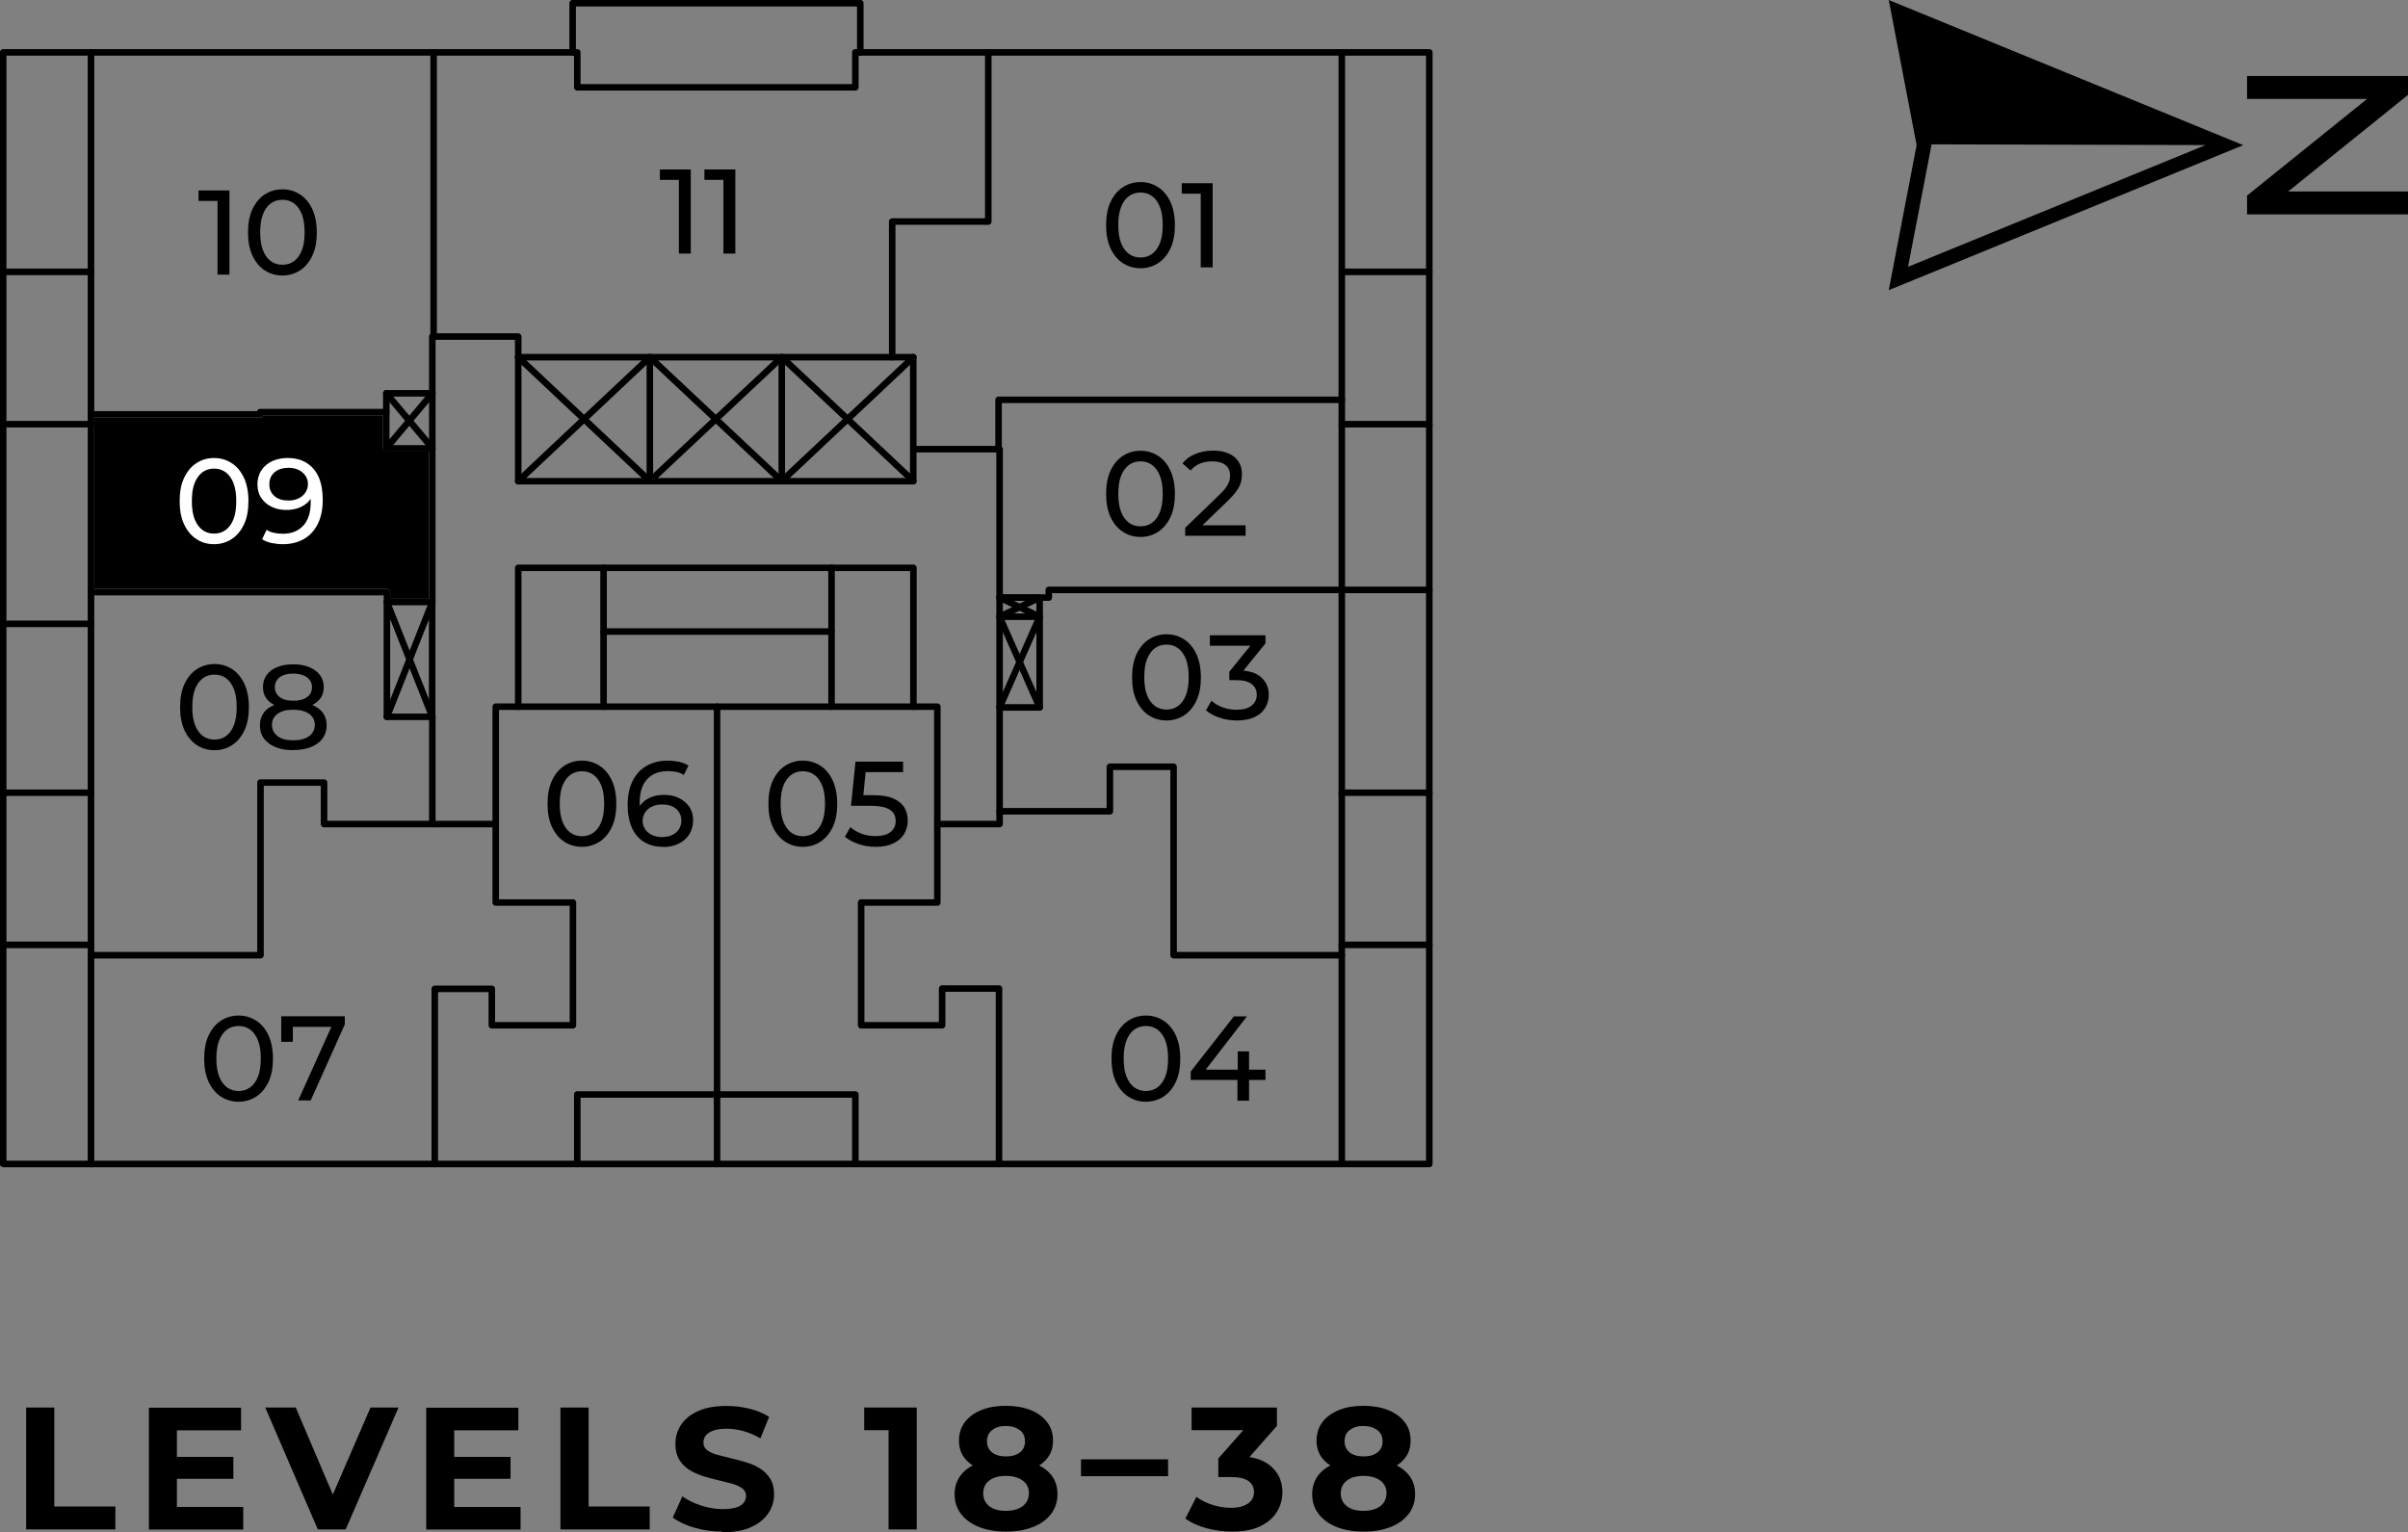 <?xml version="1.0" encoding="UTF-8"?><svg id="Layer_2" xmlns="http://www.w3.org/2000/svg" viewBox="0 0 165.93 105.62"><rect x="0" y="0" width="165.93" height="105.62" fill="#808080" stroke="none"/><defs><style>.cls-1{stroke:#aeadae;}.cls-1,.cls-2,.cls-3{fill:none;stroke-linecap:round;stroke-linejoin:round;stroke-width:.45px;}.cls-2{stroke-dasharray:0 0 0 0 0 0 32.15 16.08;}.cls-2,.cls-3{stroke:#000;}.cls-4,.cls-5,.cls-6{stroke-width:0px;}.cls-4,.cls-6{fill:#000;}.cls-5{fill:#fff;}.cls-6{fill-rule:evenodd;}</style></defs><g id="Layer_2-2"><path class="cls-4" d="M1.8,105.42v-8.4h1.94v6.82h4.21v1.58H1.8Z"/><path class="cls-4" d="M12.19,103.87h4.57v1.56h-6.5v-8.4h6.35v1.56h-4.42v5.28ZM12.04,100.42h4.04v1.51h-4.04v-1.51Z"/><path class="cls-4" d="M21.9,105.42l-3.62-8.4h2.1l3.17,7.44h-1.24l3.22-7.44h1.93l-3.64,8.4h-1.92Z"/><path class="cls-4" d="M31.3,103.87h4.57v1.56h-6.5v-8.4h6.35v1.56h-4.42s0,5.28,0,5.28ZM31.14,100.42h4.04v1.51h-4.04v-1.51Z"/><path class="cls-4" d="M38.62,105.42v-8.4h1.94v6.82h4.21v1.58h-6.16.01Z"/><path class="cls-4" d="M49.78,105.57c-.67,0-1.32-.09-1.93-.27-.62-.18-1.11-.41-1.49-.7l.66-1.46c.36.26.79.47,1.28.63.49.16.99.25,1.49.25.38,0,.69-.04.93-.11.24-.08.41-.18.52-.32s.17-.29.17-.47c0-.22-.09-.4-.26-.53-.18-.13-.41-.24-.7-.32s-.61-.16-.95-.24c-.35-.08-.7-.17-1.04-.28-.35-.11-.67-.26-.95-.43s-.52-.41-.7-.7c-.18-.29-.27-.66-.27-1.1,0-.48.13-.92.39-1.31.26-.4.65-.71,1.18-.95.52-.24,1.18-.35,1.97-.35.53,0,1.05.06,1.56.19.51.12.96.31,1.36.56l-.6,1.48c-.39-.22-.78-.39-1.18-.5-.39-.11-.78-.16-1.15-.16s-.68.04-.92.13c-.24.09-.41.2-.52.34s-.16.3-.16.49c0,.22.09.39.26.52.18.13.41.24.7.32s.61.16.95.24c.35.08.7.17,1.04.28.35.1.67.24.95.42s.52.41.7.7c.18.29.27.65.27,1.09,0,.47-.13.9-.4,1.3-.26.39-.66.71-1.18.95s-1.19.36-1.99.36v-.05Z"/><path class="cls-4" d="M61.23,105.42v-7.68l.84.84h-2.52v-1.56h3.62v8.4h-1.94Z"/><path class="cls-4" d="M69.31,105.57c-.7,0-1.32-.11-1.85-.32s-.94-.51-1.24-.9c-.3-.39-.44-.84-.44-1.36s.15-.96.44-1.33.7-.64,1.23-.83c.53-.19,1.15-.28,1.86-.28s1.35.09,1.88.28.94.46,1.24.83.44.81.44,1.33-.15.97-.44,1.36c-.3.39-.71.69-1.24.9s-1.15.32-1.87.32h-.01ZM69.31,101.55c-.65,0-1.21-.09-1.7-.26-.48-.18-.86-.43-1.13-.77s-.4-.75-.4-1.22c0-.5.14-.92.41-1.28.27-.36.65-.63,1.14-.83.49-.2,1.05-.29,1.68-.29s1.21.1,1.7.29.86.47,1.14.83.41.78.41,1.28-.13.88-.4,1.22-.65.6-1.13.77c-.49.18-1.06.26-1.72.26ZM69.31,104.14c.49,0,.87-.11,1.16-.32.28-.22.43-.51.43-.89s-.14-.67-.43-.88c-.28-.21-.67-.32-1.16-.32s-.86.11-1.14.32-.42.51-.42.88.14.67.42.89.66.32,1.14.32ZM69.31,100.39c.41,0,.73-.09.97-.28.24-.18.35-.44.35-.76,0-.34-.12-.6-.37-.78-.24-.18-.56-.28-.95-.28s-.7.09-.94.28c-.24.18-.36.44-.36.78,0,.32.12.57.35.76.23.18.55.28.95.28Z"/><path class="cls-4" d="M74.49,101.75v-1.16h6v1.16h-6Z"/><path class="cls-4" d="M84.88,105.57c-.58,0-1.16-.08-1.74-.23-.58-.16-1.06-.38-1.46-.67l.76-1.49c.32.23.69.42,1.12.55.42.14.85.2,1.28.2.49,0,.87-.1,1.15-.29s.42-.46.42-.79-.12-.57-.37-.76c-.25-.18-.65-.28-1.2-.28h-.89v-1.28l2.34-2.65.22.7h-4.4v-1.56h5.88v1.26l-2.33,2.65-.98-.56h.56c1.03,0,1.81.23,2.34.7.53.46.79,1.06.79,1.79,0,.47-.12.91-.37,1.33s-.63.75-1.14,1c-.51.26-1.17.38-1.97.38h0Z"/><path class="cls-4" d="M93.95,105.57c-.7,0-1.32-.11-1.85-.32s-.94-.51-1.24-.9c-.3-.39-.44-.84-.44-1.36s.15-.96.44-1.33c.29-.36.7-.64,1.23-.83.53-.19,1.15-.28,1.86-.28s1.35.09,1.88.28.94.46,1.24.83.44.81.44,1.33-.15.97-.44,1.36c-.3.39-.71.69-1.24.9s-1.15.32-1.87.32h-.01ZM93.95,101.55c-.65,0-1.21-.09-1.7-.26-.48-.18-.86-.43-1.13-.77s-.4-.75-.4-1.22c0-.5.14-.92.41-1.28.27-.36.65-.63,1.14-.83.49-.2,1.05-.29,1.68-.29s1.21.1,1.7.29c.48.2.86.47,1.14.83s.41.78.41,1.28-.13.88-.4,1.22c-.27.34-.65.6-1.13.77-.49.18-1.06.26-1.72.26ZM93.95,104.14c.49,0,.87-.11,1.16-.32.28-.22.43-.51.43-.89s-.14-.67-.43-.88c-.28-.21-.67-.32-1.16-.32s-.86.11-1.14.32-.42.51-.42.88.14.67.42.89.66.32,1.14.32ZM93.95,100.39c.41,0,.73-.09.97-.28.24-.18.35-.44.35-.76,0-.34-.12-.6-.37-.78-.24-.18-.56-.28-.95-.28s-.7.09-.94.28c-.24.18-.36.44-.36.78,0,.32.12.57.35.76.23.18.55.28.95.28Z"/><g id="HATCH"><polygon class="cls-6" points="29.8 30.89 26.62 30.89 26.62 28.4 17.93 28.4 17.93 28.56 6.27 28.56 6.27 40.82 26.66 40.82 26.66 41.5 29.8 41.5 29.8 30.89 29.8 30.89"/></g><g id="LWPOLYLINE"><polygon class="cls-1" points="29.79 30.89 26.62 30.89 26.62 28.4 17.93 28.4 17.93 28.56 6.27 28.56 6.27 40.82 26.66 40.82 26.66 41.5 29.79 41.5 29.79 30.89"/></g><g id="LINE"><line class="cls-3" x1="44.78" y1="24.62" x2="44.78" y2="33.16"/></g><g id="LINE-2"><line class="cls-3" x1="53.87" y1="24.62" x2="53.87" y2="33.16"/></g><g id="LWPOLYLINE-2"><polyline class="cls-3" points="35.71 24.62 44.78 33.16 53.87 24.62 62.94 33.16"/></g><g id="LWPOLYLINE-3"><polyline class="cls-3" points="35.71 33.16 44.78 24.62 53.87 33.16 62.94 24.62"/></g><g id="LWPOLYLINE-4"><line class="cls-3" x1="26.62" y1="27.11" x2="29.79" y2="30.89"/></g><g id="LWPOLYLINE-5"><line class="cls-3" x1="29.79" y1="27.11" x2="26.62" y2="30.89"/></g><g id="LWPOLYLINE-6"><line class="cls-3" x1="26.66" y1="41.5" x2="29.79" y2="49.41"/></g><g id="LWPOLYLINE-7"><line class="cls-3" x1="26.66" y1="49.41" x2="29.79" y2="41.5"/></g><g id="LWPOLYLINE-8"><polyline class="cls-3" points="71.64 41.19 68.88 42.51 71.64 48.76"/></g><g id="LWPOLYLINE-9"><polyline class="cls-3" points="68.88 41.19 71.64 42.51 68.88 48.76"/></g><g id="LWPOLYLINE-10"><line class="cls-3" x1="41.59" y1="48.71" x2="41.59" y2="39.14"/></g><g id="LWPOLYLINE-11"><line class="cls-3" x1="57.3" y1="39.14" x2="57.3" y2="48.71"/></g><g id="LWPOLYLINE-12"><polyline class="cls-3" points="6.27 3.61 .22 3.61 .22 80.23 6.27 80.23"/></g><g id="LWPOLYLINE-13"><line class="cls-2" x1="6.27" y1="65.13" x2=".22" y2="65.13"/></g><g id="LWPOLYLINE-14"><line class="cls-2" x1="6.27" y1="43" x2=".22" y2="43"/></g><g id="LWPOLYLINE-15"><line class="cls-3" x1="39.78" y1="80.23" x2="58.94" y2="80.23"/></g><g id="LWPOLYLINE-16"><line class="cls-3" x1="49.41" y1="75.44" x2="49.41" y2="80.23"/></g><g id="LWPOLYLINE-17"><polyline class="cls-3" points="39.46 3.61 39.46 .22 59.28 .22 59.28 3.61"/></g><g id="LWPOLYLINE-18"><polyline class="cls-3" points="92.46 3.61 98.49 3.61 98.49 80.23 92.46 80.23"/></g><g id="LWPOLYLINE-19"><line class="cls-2" x1="92.46" y1="65.13" x2="98.49" y2="65.13"/></g><g id="LWPOLYLINE-20"><line class="cls-2" x1="92.46" y1="40.66" x2="98.49" y2="40.66"/></g><g id="LWPOLYLINE-21"><line class="cls-2" x1="92.46" y1="29.24" x2="98.49" y2="29.24"/></g><g id="LWPOLYLINE-22"><line class="cls-2" x1="6.27" y1="29.24" x2=".22" y2="29.24"/></g><g id="LWPOLYLINE-23"><line class="cls-2" x1="98.49" y1="18.74" x2="92.46" y2="18.74"/></g><g id="LWPOLYLINE-24"><line class="cls-2" x1=".22" y1="54.64" x2="6.27" y2="54.64"/></g><g id="LWPOLYLINE-25"><line class="cls-2" x1=".22" y1="18.74" x2="6.27" y2="18.74"/></g><g id="LWPOLYLINE-26"><line class="cls-2" x1="92.46" y1="54.64" x2="98.49" y2="54.64"/></g><g id="LWPOLYLINE-27"><polygon class="cls-3" points="92.46 80.23 58.94 80.23 58.94 75.44 39.78 75.44 39.78 80.23 6.27 80.23 6.27 3.61 39.78 3.61 39.78 6.02 58.94 6.02 58.94 3.61 92.46 3.61 92.46 80.23"/></g><g id="LWPOLYLINE-28"><polyline class="cls-3" points="35.71 39.14 62.94 39.14 62.94 48.71 35.71 48.71 35.71 39.14"/></g><g id="LWPOLYLINE-29"><line class="cls-3" x1="57.3" y1="43.53" x2="41.59" y2="43.53"/></g><g id="LWPOLYLINE-30"><rect class="cls-3" x="35.71" y="24.62" width="27.22" height="8.55"/></g><g id="LWPOLYLINE-31"><rect class="cls-3" x="26.66" y="41.5" width="3.12" height="7.91"/></g><g id="LWPOLYLINE-32"><rect class="cls-3" x="26.62" y="27.11" width="3.17" height="3.79"/></g><g id="LWPOLYLINE-33"><polyline class="cls-3" points="26.62 28.4 17.93 28.4 17.93 28.56 6.27 28.56"/></g><g id="LWPOLYLINE-34"><polyline class="cls-3" points="29.79 27.11 29.79 23.2 29.88 23.2 29.88 3.61"/></g><g id="LWPOLYLINE-35"><polyline class="cls-3" points="29.88 23.2 35.71 23.2 35.71 24.62"/></g><g id="LWPOLYLINE-36"><polyline class="cls-3" points="62.94 30.96 68.81 30.96 68.81 27.56 92.46 27.56"/></g><g id="LWPOLYLINE-37"><polyline class="cls-3" points="68.81 30.96 68.88 30.96 68.88 41.19 71.64 41.19 71.64 48.76 68.88 48.76 68.88 56.8 64.59 56.8 64.59 48.71 62.94 48.71"/></g><g id="LWPOLYLINE-38"><line class="cls-3" x1="49.41" y1="48.71" x2="49.41" y2="75.44"/></g><g id="LWPOLYLINE-39"><polyline class="cls-3" points="29.96 80.23 29.96 68.16 33.89 68.16 33.89 70.67 39.48 70.67 39.48 62.21 34.16 62.21 34.16 56.8 34.16 48.71 35.71 48.71"/></g><g id="LWPOLYLINE-40"><polyline class="cls-3" points="34.16 56.8 22.33 56.8 22.33 53.94 17.95 53.94 17.95 65.84 6.27 65.84"/></g><g id="LWPOLYLINE-41"><line class="cls-3" x1="29.79" y1="49.41" x2="29.79" y2="56.8"/></g><g id="LWPOLYLINE-42"><polyline class="cls-3" points="26.66 41.5 26.66 40.82 6.27 40.82"/></g><g id="LWPOLYLINE-43"><line class="cls-3" x1="29.79" y1="41.5" x2="29.79" y2="30.89"/></g><g id="LWPOLYLINE-44"><polyline class="cls-3" points="68.88 48.76 68.88 41.19 71.64 41.19"/></g><g id="LWPOLYLINE-45"><line class="cls-3" x1="68.88" y1="42.51" x2="71.64" y2="42.51"/></g><g id="LWPOLYLINE-46"><polyline class="cls-3" points="64.59 56.8 64.59 62.21 59.34 62.21 59.34 70.67 64.92 70.67 64.92 68.14 68.84 68.14 68.84 80.23"/></g><g id="LWPOLYLINE-47"><polyline class="cls-3" points="68.88 55.92 76.48 55.92 76.48 52.85 80.87 52.85 80.87 65.84 92.46 65.84"/></g><g id="LWPOLYLINE-48"><polyline class="cls-3" points="71.64 41.19 72.27 41.19 72.27 40.66 92.46 40.66"/></g><g id="LWPOLYLINE-49"><polyline class="cls-3" points="61.48 24.62 61.48 15.27 68.1 15.27 68.1 3.61"/></g><g id="TEXT"><path class="cls-4" d="M78.59,18.49c-.45,0-.86-.12-1.21-.35-.36-.23-.64-.57-.85-1.01s-.31-.98-.31-1.61.1-1.17.31-1.61.49-.78.85-1.01c.36-.23.76-.35,1.21-.35s.85.12,1.21.35c.36.23.64.57.85,1.01.2.44.31.98.31,1.61s-.1,1.17-.31,1.61-.49.78-.85,1.01-.76.35-1.21.35ZM78.59,17.75c.3,0,.57-.08.8-.25s.41-.41.54-.75c.13-.33.19-.74.19-1.24s-.06-.9-.19-1.24c-.13-.33-.31-.58-.54-.75s-.5-.25-.8-.25-.57.08-.8.25-.41.42-.54.75-.19.74-.19,1.24.06.9.19,1.24c.13.33.31.58.54.75s.5.25.8.25Z"/><path class="cls-4" d="M82.74,18.43v-5.47l.36.39h-1.67v-.72h2.13v5.8s-.82,0-.82,0Z"/></g><g id="TEXT-2"><path class="cls-4" d="M55.32,58.37c-.45,0-.86-.12-1.21-.35-.36-.23-.64-.57-.85-1.01s-.31-.98-.31-1.61.1-1.17.31-1.61c.21-.44.49-.78.85-1.01.36-.23.76-.35,1.21-.35s.85.12,1.21.35.64.57.85,1.01c.2.44.31.98.31,1.61s-.1,1.17-.31,1.61-.49.78-.85,1.01c-.36.23-.76.35-1.21.35ZM55.32,57.64c.3,0,.57-.08.8-.25s.41-.41.54-.75c.13-.33.19-.74.19-1.24s-.06-.9-.19-1.24c-.13-.33-.31-.58-.54-.75s-.5-.25-.8-.25-.57.08-.8.25-.41.42-.54.75-.19.74-.19,1.24.06.9.19,1.24c.13.33.31.58.54.75s.5.25.8.25Z"/><path class="cls-4" d="M60.35,58.37c-.41,0-.81-.06-1.19-.19-.38-.13-.7-.3-.94-.51l.38-.66c.19.18.44.33.75.45s.64.17.99.17c.44,0,.78-.09,1.02-.28s.36-.44.36-.75c0-.22-.05-.4-.16-.56-.1-.16-.29-.28-.54-.37-.26-.08-.61-.13-1.06-.13h-1.32l.31-3.04h3.28v.72h-2.97l.43-.41-.24,2.4-.43-.4h1.12c.58,0,1.05.07,1.4.22s.61.36.77.62.24.57.24.91-.08.63-.24.91c-.16.27-.4.49-.73.65-.32.16-.73.25-1.23.25Z"/></g><g id="TEXT-3"><path class="cls-4" d="M40.1,58.37c-.45,0-.86-.12-1.21-.35-.36-.23-.64-.57-.85-1.01s-.31-.98-.31-1.61.1-1.17.31-1.61c.21-.44.49-.78.85-1.01.36-.23.76-.35,1.21-.35s.85.12,1.21.35.64.57.85,1.01c.2.44.31.98.31,1.61s-.1,1.17-.31,1.61-.49.78-.85,1.01c-.36.23-.76.35-1.21.35ZM40.1,57.64c.3,0,.57-.08.8-.25s.41-.41.54-.75c.13-.33.19-.74.19-1.24s-.06-.9-.19-1.24c-.13-.33-.31-.58-.54-.75s-.5-.25-.8-.25-.57.08-.8.25-.41.42-.54.75-.19.74-.19,1.24.06.9.19,1.24c.13.33.31.58.54.75s.5.25.8.25Z"/><path class="cls-4" d="M45.69,58.37c-.51,0-.95-.11-1.32-.34s-.64-.55-.83-.98c-.19-.43-.29-.95-.29-1.57,0-.66.12-1.21.35-1.67.23-.45.56-.8.97-1.03s.89-.35,1.43-.35c.28,0,.54.03.79.08.25.05.47.14.65.26l-.32.65c-.15-.1-.32-.18-.51-.21-.19-.04-.39-.06-.6-.06-.59,0-1.06.18-1.41.55s-.52.91-.52,1.64c0,.12,0,.25.02.42,0,.16.04.32.08.47l-.28-.28c.08-.25.21-.47.39-.64s.4-.3.65-.39.52-.13.82-.13c.39,0,.73.07,1.03.22.3.14.53.35.71.61s.26.57.26.93-.09.69-.27.97c-.18.28-.43.49-.74.64s-.66.22-1.04.22h-.02ZM45.66,57.69c.25,0,.48-.05.67-.14s.34-.23.45-.39c.11-.17.17-.37.17-.59,0-.34-.12-.61-.36-.82-.24-.2-.56-.3-.97-.3-.27,0-.5.05-.7.15-.2.1-.36.23-.47.4-.11.17-.17.36-.17.58,0,.2.05.38.16.55.1.17.26.31.46.41s.46.16.75.16h.01Z"/></g><g id="TEXT-4"><path class="cls-4" d="M16.44,75.94c-.45,0-.86-.12-1.21-.35-.36-.23-.64-.57-.85-1.01s-.31-.98-.31-1.61.1-1.17.31-1.61.49-.78.85-1.01c.36-.23.76-.35,1.21-.35s.85.12,1.21.35c.36.23.64.57.85,1.01.2.44.31.98.31,1.61s-.1,1.17-.31,1.61-.49.78-.85,1.01-.76.35-1.21.35ZM16.44,75.2c.3,0,.57-.08.8-.25s.41-.41.54-.75c.13-.33.19-.74.19-1.24s-.06-.9-.19-1.24c-.13-.33-.31-.58-.54-.75-.23-.17-.5-.25-.8-.25s-.57.08-.8.25c-.23.17-.41.42-.54.75s-.19.74-.19,1.24.06.9.19,1.24c.13.33.31.58.54.75s.5.25.8.25Z"/><path class="cls-4" d="M20.54,75.87l2.46-5.46.22.37h-3.45l.41-.41v1.44h-.8v-1.76h4.38v.56l-2.35,5.24h-.88v.02Z"/></g><g id="TEXT-5"><path class="cls-4" d="M14.78,51.71c-.45,0-.86-.12-1.21-.35-.36-.23-.64-.57-.85-1.01s-.31-.98-.31-1.61.1-1.17.31-1.61c.21-.44.49-.78.85-1.01.36-.23.76-.35,1.21-.35s.85.12,1.21.35c.36.23.64.57.85,1.01.2.44.31.98.31,1.61s-.1,1.17-.31,1.61-.49.78-.85,1.01c-.36.23-.76.35-1.21.35ZM14.78,50.98c.3,0,.57-.08.8-.25.23-.17.41-.41.54-.75.13-.33.19-.74.19-1.24s-.06-.9-.19-1.24c-.13-.33-.31-.58-.54-.75s-.5-.25-.8-.25-.57.08-.8.25c-.23.17-.41.42-.54.75s-.19.74-.19,1.24.06.9.19,1.24c.13.33.31.58.54.75s.5.25.8.25Z"/><path class="cls-4" d="M20.21,51.71c-.47,0-.88-.07-1.22-.21s-.61-.34-.8-.59c-.19-.26-.28-.56-.28-.91s.09-.63.27-.88.44-.42.78-.55c.34-.12.76-.19,1.24-.19s.9.06,1.25.19c.35.12.61.31.79.55.18.24.27.53.27.87s-.09.65-.28.91-.46.46-.8.59c-.35.14-.76.21-1.23.21h0ZM20.21,48.85c-.44,0-.82-.06-1.13-.18s-.55-.29-.71-.51c-.17-.22-.25-.49-.25-.8,0-.33.09-.61.26-.84s.42-.42.73-.54c.31-.13.68-.19,1.09-.19s.79.06,1.1.19c.32.13.56.31.74.54.18.24.27.52.27.84s-.08.58-.25.8c-.17.22-.41.4-.72.51-.31.12-.69.18-1.14.18h0ZM20.21,51.03c.46,0,.83-.1,1.09-.29s.39-.45.39-.78-.13-.57-.39-.76c-.26-.18-.63-.28-1.09-.28s-.82.09-1.08.28-.39.44-.39.76.13.58.39.78.62.29,1.08.29ZM20.21,48.3c.4,0,.72-.08.95-.25.23-.17.34-.39.34-.68s-.12-.52-.36-.69-.55-.25-.94-.25-.7.08-.92.25c-.23.17-.34.4-.34.69s.11.51.34.68c.22.17.53.25.93.25Z"/></g><g id="TEXT-6"><path class="cls-5" d="M14.75,37.51c-.45,0-.86-.12-1.21-.35-.36-.23-.64-.57-.85-1.01s-.31-.98-.31-1.61.1-1.17.31-1.61c.21-.44.49-.78.85-1.01.36-.23.76-.35,1.21-.35s.85.12,1.21.35c.36.23.64.57.85,1.01.2.44.31.98.31,1.61s-.1,1.17-.31,1.61-.49.78-.85,1.01c-.36.23-.76.35-1.21.35ZM14.75,36.78c.3,0,.57-.08.8-.25.23-.17.41-.41.54-.75.13-.33.19-.74.19-1.24s-.06-.9-.19-1.24c-.13-.33-.31-.58-.54-.75s-.5-.25-.8-.25-.57.08-.8.25c-.23.17-.41.42-.54.75s-.19.74-.19,1.24.06.9.19,1.24c.13.33.31.58.54.75s.5.25.8.25Z"/><path class="cls-5" d="M19.8,31.57c.53,0,.97.11,1.33.34s.64.55.83.98.28.95.28,1.57c0,.66-.12,1.21-.35,1.67-.23.45-.55.8-.96,1.03s-.89.35-1.43.35c-.27,0-.53-.03-.78-.08s-.47-.14-.66-.26l.31-.65c.15.1.33.17.52.21s.39.06.6.06c.59,0,1.05-.18,1.4-.55s.52-.91.52-1.64c0-.12,0-.25-.02-.42-.01-.16-.04-.32-.07-.47l.27.28c-.08.25-.21.47-.39.64s-.4.3-.65.39-.53.13-.82.13c-.38,0-.72-.07-1.02-.22-.3-.14-.53-.35-.71-.61s-.26-.57-.26-.93.09-.7.27-.97.43-.49.74-.63.66-.22,1.04-.22h0ZM19.83,32.25c-.25,0-.47.05-.66.14s-.34.22-.45.39-.16.37-.16.6c0,.34.12.61.36.82s.56.3.96.3c.27,0,.5-.05.7-.15.2-.1.36-.23.47-.41.11-.17.17-.36.17-.57s-.05-.39-.16-.56-.26-.3-.46-.41c-.2-.1-.46-.16-.76-.16h-.01Z"/></g><g id="TEXT-7"><path class="cls-4" d="M14.99,18.93v-5.47l.36.39h-1.67v-.72h2.13v5.8s-.82,0-.82,0Z"/><path class="cls-4" d="M19.46,18.99c-.45,0-.86-.12-1.21-.35-.36-.23-.64-.57-.85-1.01s-.31-.98-.31-1.61.1-1.17.31-1.61.49-.78.85-1.01c.36-.23.76-.35,1.21-.35s.85.12,1.21.35c.36.23.64.57.85,1.01.2.44.31.98.31,1.61s-.1,1.17-.31,1.61-.49.78-.85,1.01-.76.35-1.21.35ZM19.46,18.25c.3,0,.57-.08.8-.25s.41-.41.54-.75c.13-.33.19-.74.19-1.24s-.06-.9-.19-1.24c-.13-.33-.31-.58-.54-.75-.23-.17-.5-.25-.8-.25s-.57.08-.8.25-.41.42-.54.75c-.13.33-.19.74-.19,1.24s.06.9.19,1.24c.13.33.31.58.54.75.23.17.5.25.8.25Z"/></g><g id="TEXT-8"><path class="cls-4" d="M46.78,17.48v-5.47l.36.39h-1.67v-.72h2.13v5.8h-.82Z"/><path class="cls-4" d="M49.85,17.48v-5.47l.36.39h-1.67v-.72h2.13v5.8h-.82Z"/></g><g id="TEXT-9"><path class="cls-4" d="M78.59,37.01c-.45,0-.86-.12-1.21-.35-.36-.23-.64-.57-.85-1.01s-.31-.98-.31-1.61.1-1.17.31-1.61c.21-.44.49-.78.85-1.01s.76-.35,1.21-.35.85.12,1.21.35.64.57.85,1.01c.2.44.31.98.31,1.61s-.1,1.17-.31,1.61-.49.78-.85,1.01-.76.35-1.21.35ZM78.59,36.28c.3,0,.57-.08.8-.25s.41-.41.54-.75c.13-.33.19-.74.19-1.24s-.06-.9-.19-1.24c-.13-.33-.31-.58-.54-.75-.23-.17-.5-.25-.8-.25s-.57.08-.8.25c-.23.17-.41.42-.54.75s-.19.74-.19,1.24.06.9.19,1.24c.13.33.31.58.54.75s.5.25.8.25Z"/><path class="cls-4" d="M81.67,36.94v-.56l2.36-2.28c.21-.2.37-.37.47-.53.1-.15.17-.29.21-.42.04-.13.05-.26.05-.38,0-.3-.1-.53-.31-.71-.21-.17-.52-.26-.92-.26-.31,0-.59.05-.84.15-.25.1-.46.26-.65.48l-.56-.49c.22-.28.52-.5.89-.65s.78-.23,1.23-.23c.4,0,.75.06,1.05.19.3.13.53.32.69.56.16.24.24.53.24.86,0,.19-.02.37-.07.56s-.14.38-.28.58c-.14.21-.34.43-.6.69l-2.11,2.03-.2-.32h3.51v.72h-4.17,0Z"/></g><g id="TEXT-10"><path class="cls-4" d="M80.38,49.66c-.45,0-.86-.12-1.21-.35-.36-.23-.64-.57-.85-1.01s-.31-.98-.31-1.61.1-1.17.31-1.61c.21-.44.49-.78.85-1.01s.76-.35,1.21-.35.85.12,1.21.35.64.57.85,1.01c.2.44.31.98.31,1.61s-.1,1.17-.31,1.61-.49.78-.85,1.01-.76.35-1.21.35ZM80.38,48.91c.3,0,.57-.08.8-.25s.41-.41.54-.75c.13-.33.19-.74.19-1.24s-.06-.9-.19-1.24c-.13-.33-.31-.58-.54-.75s-.5-.25-.8-.25-.57.08-.8.25-.41.42-.54.75-.19.74-.19,1.24.06.9.19,1.24c.13.33.31.58.54.75s.5.25.8.25Z"/><path class="cls-4" d="M85.23,49.66c-.41,0-.81-.06-1.19-.19-.38-.13-.7-.3-.94-.51l.38-.66c.19.18.44.33.75.45s.64.17,1,.17c.43,0,.77-.09,1.01-.28.24-.19.36-.44.36-.75s-.11-.55-.34-.73c-.23-.19-.59-.28-1.09-.28h-.46v-.58l1.72-2.12.12.33h-3.18v-.72h3.83v.56l-1.72,2.12-.43-.26h.27c.7,0,1.23.16,1.58.47.35.32.53.72.53,1.2,0,.33-.08.62-.24.9-.16.27-.4.49-.73.64-.32.16-.73.24-1.23.24h0Z"/></g><g id="TEXT-11"><path class="cls-4" d="M78.96,75.94c-.45,0-.86-.12-1.21-.35-.36-.23-.64-.57-.85-1.01s-.31-.98-.31-1.61.1-1.17.31-1.61.49-.78.85-1.01.76-.35,1.21-.35.85.12,1.21.35c.36.23.64.57.85,1.01.2.44.31.98.31,1.61s-.1,1.17-.31,1.61-.49.78-.85,1.01-.76.35-1.21.35ZM78.96,75.2c.3,0,.57-.08.8-.25s.41-.41.54-.75c.13-.33.19-.74.19-1.24s-.06-.9-.19-1.24c-.13-.33-.31-.58-.54-.75s-.5-.25-.8-.25-.57.08-.8.25-.41.42-.54.75-.19.74-.19,1.24.06.9.19,1.24c.13.33.31.58.54.75s.5.25.8.25Z"/><path class="cls-4" d="M82.05,74.44v-.58l2.97-3.8h.9l-2.94,3.8-.42-.13h4.64v.71h-5.15ZM85.27,75.87v-1.43l.02-.71v-1.26h.78v3.4s-.8,0-.8,0Z"/></g><polygon class="cls-4" points="165.93 13.2 157.67 13.2 165.93 6.54 165.93 5.24 154.84 5.24 154.84 6.82 163.11 6.82 154.84 13.48 154.84 14.78 165.93 14.78 165.93 13.2"/><path class="cls-4" d="M154.59,10.01L130.15,0l1.92,10-1.92,10,24.44-10ZM133.08,9.95l18.89.05-1.11.46-19.38,7.93,1.61-8.38v-.06Z"/></g></svg>